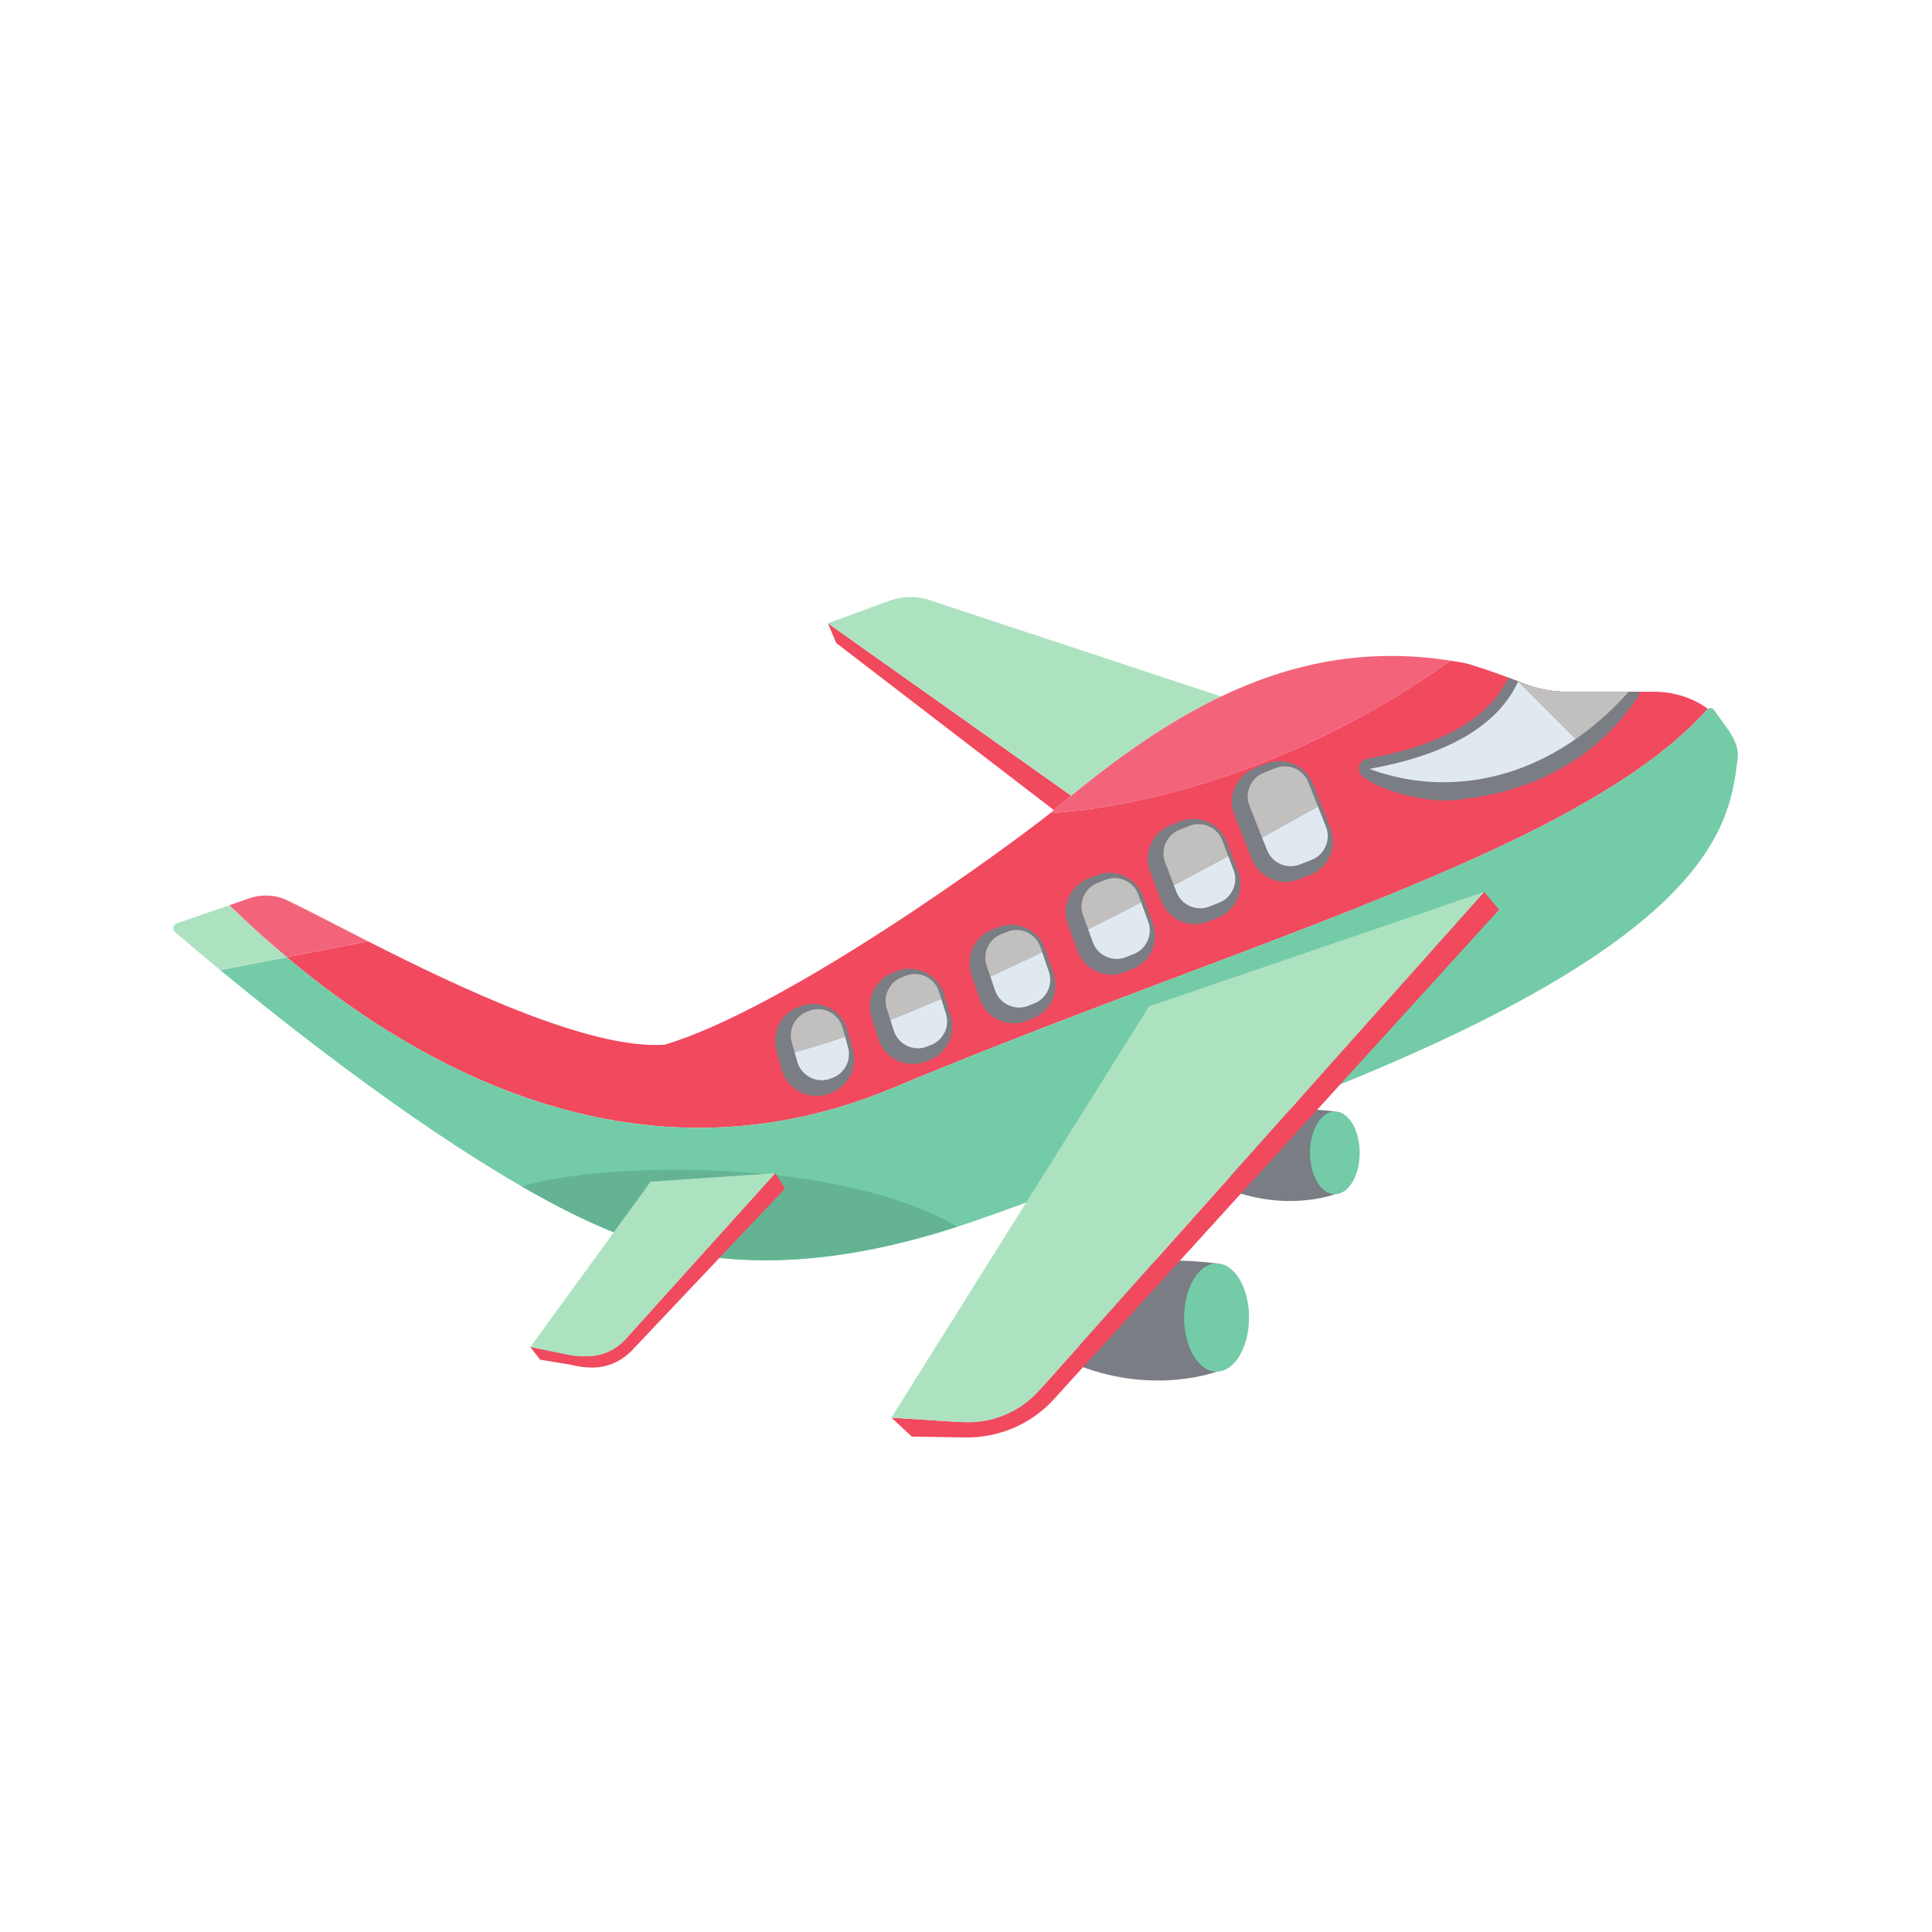 <?xml version="1.0" encoding="UTF-8"?>
<svg xmlns="http://www.w3.org/2000/svg" width="150" height="150" viewBox="0 0 150 150" fill="none">
  <rect x="0" y="0" width="150" height="150" fill="#333333" stroke="none"/>
  <g clip-path="url(#clip0_2_2833)">
    <rect width="150" height="150" fill="white"></rect>
    <g clip-path="url(#clip1_2_2833)">
      <path d="M94.455 106.495C94.455 106.495 89.711 108.303 83.833 106.053C83.81 100.355 83.833 98.089 83.833 98.089C83.833 98.089 90.393 97.544 94.455 98.089C95.366 102.075 94.455 106.495 94.455 106.495Z" fill="#7A7D83"></path>
      <path d="M91.934 102.293C91.934 104.613 93.062 106.495 94.455 106.495C95.847 106.495 96.977 104.613 96.977 102.293C96.977 99.971 95.847 98.089 94.455 98.089C93.062 98.089 91.934 99.971 91.934 102.293Z" fill="#73CCA7"></path>
      <path d="M64.279 48.392L64.925 49.924L81.826 62.897C82.272 62.523 82.717 62.147 83.167 61.78L64.279 48.392Z" fill="#F1495E"></path>
      <path d="M94.802 54.075L72.422 46.673C71.323 46.259 70.112 46.253 69.01 46.657L64.279 48.392L83.167 61.78C86.85 58.776 90.677 56.045 94.802 54.075Z" fill="#ADE2C1"></path>
      <path d="M103.637 92.721C103.637 92.721 100.009 94.103 95.513 92.383C95.496 88.025 95.513 86.292 95.513 86.292C95.513 86.292 100.53 85.875 103.637 86.292C104.335 89.339 103.637 92.721 103.637 92.721Z" fill="#7A7D83"></path>
      <path d="M101.709 89.507C101.709 91.283 102.573 92.721 103.637 92.721C104.703 92.721 105.566 91.283 105.566 89.507C105.566 87.731 104.703 86.292 103.637 86.292C102.573 86.292 101.709 87.731 101.709 89.507Z" fill="#73CCA7"></path>
      <path d="M94.798 54.077C90.674 56.045 86.85 58.773 83.167 61.78C82.718 62.148 82.276 62.523 81.826 62.899L81.544 63.129C87.731 62.753 99.994 60.289 112.622 51.293C105.964 50.247 100.133 51.525 94.798 54.077Z" fill="#F3647A"></path>
      <path d="M128.468 53.709H121.68C120.463 53.709 119.254 53.465 118.126 52.999L117.873 52.901C117.645 52.811 117.391 52.713 117.106 52.607C116.297 52.296 115.252 51.937 113.944 51.528C113.5 51.44 113.06 51.361 112.622 51.293C99.994 60.289 87.731 62.753 81.544 63.129C78.314 65.721 61.076 78.309 51.596 81.111C45.81 81.511 35.681 76.695 28.578 73.087L22.263 74.316C22.93 74.876 23.632 75.448 24.375 76.025L24.401 76.044C24.679 76.261 24.962 76.477 25.25 76.695L25.355 76.773C25.621 76.973 25.891 77.173 26.164 77.372L26.328 77.489C26.585 77.676 26.845 77.863 27.11 78.048L27.344 78.211C27.591 78.383 27.839 78.553 28.092 78.725L28.383 78.919C28.622 79.077 28.862 79.239 29.106 79.397L29.456 79.62C29.687 79.768 29.917 79.915 30.152 80.061C30.286 80.144 30.424 80.228 30.561 80.309C30.783 80.445 31.005 80.583 31.231 80.716C31.385 80.807 31.542 80.896 31.697 80.985C31.909 81.109 32.122 81.233 32.339 81.356C32.513 81.455 32.69 81.551 32.867 81.648C33.07 81.76 33.272 81.872 33.479 81.983C33.665 82.083 33.855 82.179 34.044 82.277C34.246 82.383 34.447 82.488 34.651 82.591C34.849 82.692 35.051 82.788 35.252 82.885C35.45 82.983 35.648 83.083 35.849 83.177C36.063 83.279 36.281 83.376 36.497 83.475C36.69 83.563 36.881 83.652 37.076 83.739C37.303 83.839 37.533 83.935 37.763 84.032C37.952 84.113 38.14 84.195 38.331 84.273C38.568 84.371 38.809 84.463 39.05 84.557C39.237 84.632 39.424 84.707 39.614 84.779C39.857 84.871 40.105 84.959 40.352 85.047C40.542 85.115 40.731 85.185 40.922 85.252C41.175 85.339 41.433 85.42 41.688 85.504C41.878 85.564 42.065 85.629 42.255 85.688C42.515 85.768 42.779 85.843 43.043 85.919C43.233 85.975 43.422 86.033 43.614 86.085C43.878 86.159 44.146 86.225 44.414 86.293C44.608 86.343 44.8 86.396 44.995 86.443C45.269 86.508 45.546 86.567 45.821 86.628C46.014 86.671 46.206 86.716 46.4 86.755C46.681 86.813 46.966 86.861 47.248 86.913C47.442 86.949 47.633 86.989 47.827 87.021C48.125 87.072 48.425 87.112 48.727 87.156C48.909 87.183 49.091 87.213 49.275 87.237C49.592 87.279 49.912 87.311 50.232 87.344C50.404 87.361 50.573 87.385 50.745 87.401C51.238 87.447 51.734 87.483 52.234 87.509C57.584 87.796 63.318 86.971 69.297 84.479C79.679 80.141 89.954 76.425 99.233 72.872C101.104 72.156 102.932 71.447 104.714 70.74C105.181 70.555 105.635 70.371 106.096 70.185C106.51 70.02 106.93 69.853 107.339 69.687C112.519 67.577 117.24 65.48 121.303 63.291L121.316 63.284C121.91 62.965 122.483 62.641 123.049 62.317L123.299 62.177C123.785 61.896 124.249 61.612 124.713 61.327C124.862 61.235 125.021 61.144 125.169 61.052C125.55 60.812 125.909 60.569 126.275 60.327C126.487 60.185 126.711 60.047 126.918 59.904C127.208 59.704 127.477 59.501 127.755 59.301C128.017 59.111 128.289 58.923 128.541 58.732C128.758 58.567 128.956 58.397 129.165 58.231C129.456 57.999 129.755 57.768 130.03 57.533C130.191 57.396 130.335 57.255 130.49 57.117C130.792 56.848 131.099 56.58 131.381 56.307L131.714 55.96C132.018 55.652 132.323 55.347 132.601 55.033C131.416 54.176 129.963 53.709 128.468 53.709Z" fill="#F1495E"></path>
      <path d="M22.263 74.316L28.578 73.087C25.938 71.747 23.712 70.573 22.288 69.897C21.369 69.463 20.315 69.413 19.353 69.747L17.805 70.283L17.971 70.444L17.977 70.447C19.137 71.573 20.578 72.904 22.263 74.316Z" fill="#F3647A"></path>
      <path d="M134.03 56.445L133.066 55.115C132.943 54.944 132.698 54.927 132.552 55.089C132.289 55.384 132 55.671 131.714 55.96L131.381 56.307C131.099 56.58 130.792 56.848 130.49 57.117C130.335 57.255 130.191 57.396 130.03 57.533C129.755 57.768 129.456 57.999 129.165 58.231C128.956 58.397 128.758 58.567 128.541 58.732C128.289 58.923 128.017 59.111 127.755 59.301C127.477 59.501 127.208 59.704 126.918 59.904C126.711 60.047 126.487 60.185 126.275 60.327C125.91 60.569 125.55 60.812 125.169 61.052C125.021 61.144 124.862 61.235 124.713 61.327C124.249 61.612 123.785 61.896 123.299 62.177L123.049 62.317C122.484 62.641 121.91 62.965 121.316 63.284L121.303 63.291C117.24 65.48 112.52 67.577 107.339 69.687C106.93 69.853 106.51 70.02 106.096 70.185C105.635 70.371 105.181 70.555 104.714 70.74C102.932 71.447 101.104 72.156 99.233 72.872C89.954 76.425 79.679 80.141 69.297 84.479C63.318 86.971 57.584 87.796 52.234 87.509C51.734 87.483 51.238 87.447 50.745 87.401C50.573 87.385 50.404 87.361 50.232 87.344C49.912 87.311 49.592 87.279 49.275 87.237C49.091 87.213 48.909 87.183 48.727 87.156C48.425 87.112 48.125 87.072 47.827 87.021C47.633 86.989 47.442 86.949 47.248 86.913C46.966 86.861 46.681 86.812 46.4 86.755C46.206 86.716 46.014 86.671 45.821 86.628C45.546 86.567 45.269 86.508 44.995 86.443C44.8 86.396 44.608 86.343 44.414 86.293C44.146 86.225 43.878 86.16 43.614 86.085C43.422 86.033 43.233 85.975 43.043 85.919C42.779 85.843 42.515 85.768 42.255 85.688C42.065 85.629 41.878 85.564 41.688 85.504C41.433 85.42 41.175 85.339 40.922 85.252C40.731 85.185 40.542 85.116 40.352 85.047C40.105 84.959 39.857 84.871 39.614 84.779C39.424 84.707 39.237 84.632 39.05 84.557C38.809 84.463 38.568 84.371 38.331 84.273C38.14 84.195 37.952 84.113 37.763 84.032C37.533 83.935 37.303 83.839 37.076 83.739C36.881 83.653 36.69 83.563 36.497 83.475C36.281 83.376 36.063 83.279 35.849 83.177C35.648 83.083 35.45 82.983 35.252 82.885C35.051 82.788 34.849 82.692 34.651 82.591C34.447 82.488 34.246 82.383 34.044 82.277C33.855 82.179 33.665 82.083 33.479 81.983C33.272 81.872 33.07 81.76 32.867 81.648C32.69 81.551 32.513 81.455 32.339 81.356C32.122 81.233 31.909 81.109 31.697 80.985C31.542 80.896 31.385 80.807 31.231 80.716C31.005 80.583 30.784 80.445 30.561 80.309C30.424 80.228 30.286 80.144 30.152 80.061C29.917 79.915 29.687 79.768 29.456 79.62L29.106 79.397C28.862 79.239 28.622 79.077 28.383 78.919L28.092 78.725C27.839 78.553 27.591 78.383 27.344 78.211L27.11 78.048C26.845 77.863 26.586 77.676 26.328 77.489L26.164 77.372C25.89 77.172 25.621 76.973 25.355 76.773L25.25 76.695C24.962 76.477 24.679 76.261 24.401 76.044L24.375 76.025C23.633 75.448 22.928 74.877 22.26 74.317L17.102 75.321C22.105 79.449 31.693 87.029 40.496 92.108C44.196 94.24 47.757 95.931 50.78 96.732C56.375 98.219 63.8 98.66 74.32 95.244C74.769 95.099 75.227 94.951 75.693 94.788C80.046 93.277 85.184 91.324 91.417 88.889C133.033 74.572 134.226 64.484 134.912 58.88C135.018 57.989 134.544 57.156 134.03 56.445Z" fill="#73CCA7"></path>
      <path d="M17.971 70.444C17.865 70.341 17.713 70.316 17.568 70.364L13.737 71.68C13.427 71.787 13.361 72.187 13.615 72.383C13.615 72.383 14.928 73.528 17.102 75.321L22.26 74.317C20.571 72.901 19.133 71.571 17.971 70.444Z" fill="#ADE2C1"></path>
      <path d="M127.275 53.709C127.275 53.905 127.201 54.101 127.07 54.257C122.932 60.312 116.806 61.78 112.8 62.131C110.717 62.313 107.481 61.469 106.037 60.465C105.736 60.255 105.474 59.991 105.507 59.624C105.539 59.256 105.817 58.963 106.177 58.896C111.968 57.859 115.643 55.744 117.106 52.607C117.391 52.713 117.645 52.811 117.873 52.901L118.126 52.999C119.254 53.465 120.463 53.709 121.68 53.709H127.275Z" fill="#7A7D83"></path>
      <path d="M115.235 69.244L81.208 107.371C79.364 109.439 76.65 110.544 73.88 110.364L69.208 110.064L70.794 111.536L74.943 111.603C77.555 111.645 80.068 110.564 81.82 108.639L116.391 70.628L115.235 69.244Z" fill="#F1495E"></path>
      <path d="M115.235 69.244L89.215 78.131L69.208 110.064L74.693 110.417C76.953 110.563 79.163 109.663 80.665 107.979L115.235 69.244Z" fill="#ADE2C1"></path>
      <path d="M106.323 59.696C110.981 61.444 116.877 61.185 122.346 57.375L117.873 52.901C116.73 55.392 113.871 58.341 106.323 59.696Z" fill="#E0E8F0"></path>
      <path d="M126.458 53.709H121.68C120.463 53.709 119.254 53.465 118.126 52.999L117.873 52.901L122.346 57.375C123.755 56.393 125.135 55.189 126.458 53.709Z" fill="#C2C0BE"></path>
      <path d="M74.32 95.244C63.8 98.66 56.375 98.219 50.78 96.732C47.757 95.931 44.196 94.24 40.496 92.108C47.071 90.14 65.237 89.877 74.32 95.244Z" fill="#64B494"></path>
      <path d="M65.204 80.896L65.015 80.225C64.738 79.179 63.655 78.548 62.608 78.825L62.456 78.885C61.409 79.161 60.779 80.244 61.056 81.292L61.283 82.097L61.484 82.811C61.761 83.859 62.844 84.488 63.891 84.211L64.043 84.151C65.09 83.875 65.72 82.792 65.443 81.744L65.204 80.896Z" fill="#7A7D83"></path>
      <path d="M72.668 77.947L72.511 77.449C72.209 76.411 71.114 75.807 70.073 76.108L69.769 76.228C68.731 76.529 68.127 77.627 68.429 78.665L68.719 79.587L68.969 80.38C69.269 81.419 70.367 82.023 71.406 81.721L71.709 81.601C72.748 81.299 73.353 80.203 73.052 79.164L72.668 77.947Z" fill="#7A7D83"></path>
      <path d="M80.507 74.332L80.388 73.987C80.063 72.955 78.953 72.377 77.921 72.704L77.466 72.884C76.434 73.211 75.856 74.32 76.182 75.352L76.484 76.237L76.834 77.26C77.16 78.292 78.271 78.869 79.302 78.544L79.758 78.363C80.789 78.037 81.367 76.927 81.041 75.896L80.507 74.332Z" fill="#7A7D83"></path>
      <path d="M88.192 70.463L87.992 69.912C87.642 68.889 86.518 68.337 85.494 68.687L84.886 68.928C83.863 69.279 83.311 70.403 83.662 71.427L84.078 72.571L84.425 73.529C84.776 74.553 85.9 75.105 86.924 74.755L87.532 74.513C88.555 74.163 89.106 73.039 88.756 72.016L88.192 70.463Z" fill="#7A7D83"></path>
      <path d="M94.951 66.868L94.498 65.681C94.124 64.665 92.986 64.14 91.97 64.516L91.21 64.816C90.195 65.192 89.67 66.329 90.045 67.345L90.726 69.132L90.92 69.643C91.296 70.659 92.433 71.184 93.449 70.808L94.209 70.508C95.225 70.132 95.749 68.995 95.375 67.979L94.951 66.868Z" fill="#7A7D83"></path>
      <path d="M65.805 80.017C65.482 78.796 64.373 77.943 63.108 77.943C62.87 77.943 62.631 77.973 62.4 78.035L62.307 78.065L62.197 78.109C60.742 78.523 59.878 80.032 60.269 81.513L60.694 83.02C61.017 84.241 62.126 85.093 63.391 85.093C63.629 85.093 63.867 85.063 64.099 85.001L64.19 84.971L64.302 84.928C65.756 84.515 66.621 83.004 66.229 81.523L65.805 80.017Z" fill="#7A7D83"></path>
      <path d="M73.296 77.223C72.953 76.04 71.852 75.213 70.619 75.213C70.357 75.213 70.097 75.251 69.773 75.349L69.543 75.444C68.831 75.651 68.24 76.124 67.88 76.777C67.521 77.429 67.438 78.181 67.649 78.911L68.184 80.607C68.527 81.789 69.628 82.616 70.862 82.616C71.122 82.616 71.381 82.579 71.707 82.48L71.937 82.385C73.411 81.959 74.263 80.411 73.83 78.919L73.296 77.223Z" fill="#7A7D83"></path>
      <path d="M81.167 73.741C80.801 72.577 79.732 71.796 78.509 71.796C78.227 71.796 77.945 71.839 77.62 71.944L77.219 72.105C76.513 72.328 75.934 72.816 75.59 73.476C75.246 74.137 75.18 74.891 75.409 75.616L76.055 77.507C76.422 78.671 77.491 79.452 78.714 79.452C78.996 79.452 79.277 79.408 79.603 79.304L80.004 79.141C80.71 78.919 81.289 78.432 81.633 77.771C81.977 77.109 82.043 76.356 81.814 75.632L81.167 73.741Z" fill="#7A7D83"></path>
      <path d="M88.765 69.648C88.38 68.523 87.32 67.765 86.126 67.765C85.821 67.765 85.519 67.816 85.193 67.928L84.622 68.156C83.92 68.396 83.353 68.896 83.025 69.565C82.697 70.235 82.649 70.989 82.894 71.705L83.653 73.795C84.037 74.92 85.098 75.676 86.292 75.676C86.597 75.676 86.898 75.627 87.225 75.513L87.796 75.287C88.497 75.047 89.064 74.545 89.392 73.876C89.721 73.207 89.769 72.453 89.524 71.737L88.765 69.648Z" fill="#7A7D83"></path>
      <path d="M95.266 65.399C94.864 64.309 93.811 63.577 92.647 63.577C92.319 63.577 91.996 63.635 91.669 63.756L90.928 64.051C90.232 64.307 89.677 64.821 89.365 65.499C89.052 66.176 89.022 66.932 89.281 67.635L90.154 69.925C90.556 71.015 91.608 71.747 92.772 71.747C93.1 71.747 93.424 71.689 93.749 71.568L94.492 71.273C95.933 70.743 96.672 69.137 96.138 67.689L95.266 65.399Z" fill="#7A7D83"></path>
      <path d="M103.302 64.304L101.935 60.852C101.518 59.799 100.474 59.091 99.337 59.091C98.987 59.091 98.643 59.156 98.316 59.285L97.404 59.647C95.974 60.213 95.272 61.837 95.839 63.267L97.206 66.719C97.622 67.772 98.667 68.479 99.803 68.479C100.154 68.479 100.498 68.413 100.825 68.284L101.737 67.923C102.427 67.649 102.971 67.121 103.267 66.436C103.563 65.752 103.575 64.993 103.302 64.304Z" fill="#7A7D83"></path>
      <path d="M102.543 64.604L101.913 63.012L101.175 61.152C100.776 60.144 99.625 59.645 98.617 60.045L97.704 60.407C96.697 60.807 96.198 61.957 96.597 62.965L97.575 65.431L97.965 66.417C98.365 67.425 99.516 67.923 100.524 67.524L101.436 67.163C102.444 66.764 102.942 65.612 102.543 64.604Z" fill="#7A7D83"></path>
      <path d="M63.017 78.416L62.865 78.476C61.818 78.753 61.188 79.837 61.464 80.884L61.692 81.689C62.685 81.435 63.968 81.057 65.612 80.488L65.424 79.817C65.146 78.771 64.064 78.14 63.017 78.416Z" fill="#C2C0BE"></path>
      <path d="M61.893 82.403C62.169 83.449 63.253 84.08 64.299 83.804L64.451 83.743C65.498 83.465 66.128 82.384 65.852 81.337L65.612 80.488C63.968 81.057 62.685 81.435 61.692 81.689L61.893 82.403Z" fill="#E0E8F0"></path>
      <path d="M69.377 79.971C69.679 81.011 70.775 81.613 71.814 81.312L72.118 81.192C73.157 80.891 73.761 79.795 73.459 78.755L73.076 77.539C71.628 78.165 70.312 78.711 69.127 79.179L69.377 79.971Z" fill="#E0E8F0"></path>
      <path d="M70.482 75.7L70.179 75.82C69.14 76.121 68.535 77.219 68.836 78.257L69.127 79.179C70.312 78.711 71.628 78.165 73.076 77.539L72.919 77.041C72.619 76.003 71.521 75.399 70.482 75.7Z" fill="#C2C0BE"></path>
      <path d="M78.33 72.296L77.874 72.476C76.842 72.801 76.265 73.912 76.591 74.944L76.893 75.829C78.15 75.249 79.489 74.616 80.915 73.924L80.797 73.577C80.471 72.547 79.36 71.969 78.33 72.296Z" fill="#C2C0BE"></path>
      <path d="M77.243 76.852C77.568 77.884 78.679 78.461 79.71 78.135L80.166 77.955C81.197 77.629 81.775 76.519 81.449 75.487L80.915 73.924C79.489 74.616 78.15 75.249 76.893 75.829L77.243 76.852Z" fill="#E0E8F0"></path>
      <path d="M85.903 68.279L85.294 68.52C84.271 68.871 83.72 69.995 84.07 71.019L84.486 72.161C85.787 71.508 87.169 70.799 88.6 70.053L88.4 69.504C88.05 68.48 86.927 67.929 85.903 68.279Z" fill="#C2C0BE"></path>
      <path d="M84.834 73.121C85.184 74.145 86.308 74.696 87.332 74.347L87.94 74.105C88.964 73.755 89.515 72.631 89.164 71.607L88.601 70.053C87.169 70.799 85.787 71.508 84.486 72.161L84.834 73.121Z" fill="#E0E8F0"></path>
      <path d="M91.329 69.235C91.704 70.251 92.841 70.775 93.857 70.4L94.617 70.1C95.633 69.724 96.158 68.587 95.783 67.571L95.359 66.46C93.89 67.257 92.493 68.005 91.134 68.724L91.329 69.235Z" fill="#E0E8F0"></path>
      <path d="M92.379 64.107L91.619 64.408C90.603 64.783 90.078 65.92 90.453 66.937L91.134 68.724C92.493 68.005 93.89 67.257 95.359 66.46L94.908 65.273C94.532 64.256 93.395 63.732 92.379 64.107Z" fill="#C2C0BE"></path>
      <path d="M102.321 62.604C100.825 63.447 99.381 64.251 97.982 65.021L98.374 66.009C98.773 67.017 99.925 67.515 100.932 67.116L101.844 66.755C102.853 66.356 103.351 65.204 102.951 64.195L102.321 62.604Z" fill="#E0E8F0"></path>
      <path d="M101.584 60.744C101.185 59.736 100.033 59.237 99.025 59.637L98.114 59.999C97.105 60.397 96.607 61.549 97.006 62.557L97.982 65.021C99.381 64.251 100.825 63.447 102.321 62.604L101.584 60.744Z" fill="#C2C0BE"></path>
      <path d="M60.203 91.085L60.945 92.281L49.077 104.832C48.281 105.672 47.18 106.171 46.023 106.176C45.457 106.179 44.883 106.107 44.337 105.963L41.936 105.563L41.172 104.588L60.203 91.085Z" fill="#F1495E"></path>
      <path d="M60.203 91.085L48.597 103.961C47.88 104.757 46.877 105.249 45.806 105.299C45.263 105.324 44.732 105.304 44.359 105.237L41.172 104.588L50.514 91.744L60.203 91.085Z" fill="#ADE2C1"></path>
    </g>
  </g>
  <defs>
    <clipPath id="clip0_2_2833">
      <rect width="150" height="150" fill="white"></rect>
    </clipPath>
    <clipPath id="clip1_2_2833">
      <rect width="544.733" height="506.347" fill="white" transform="translate(8 19)"></rect>
    </clipPath>
  </defs>
</svg>
